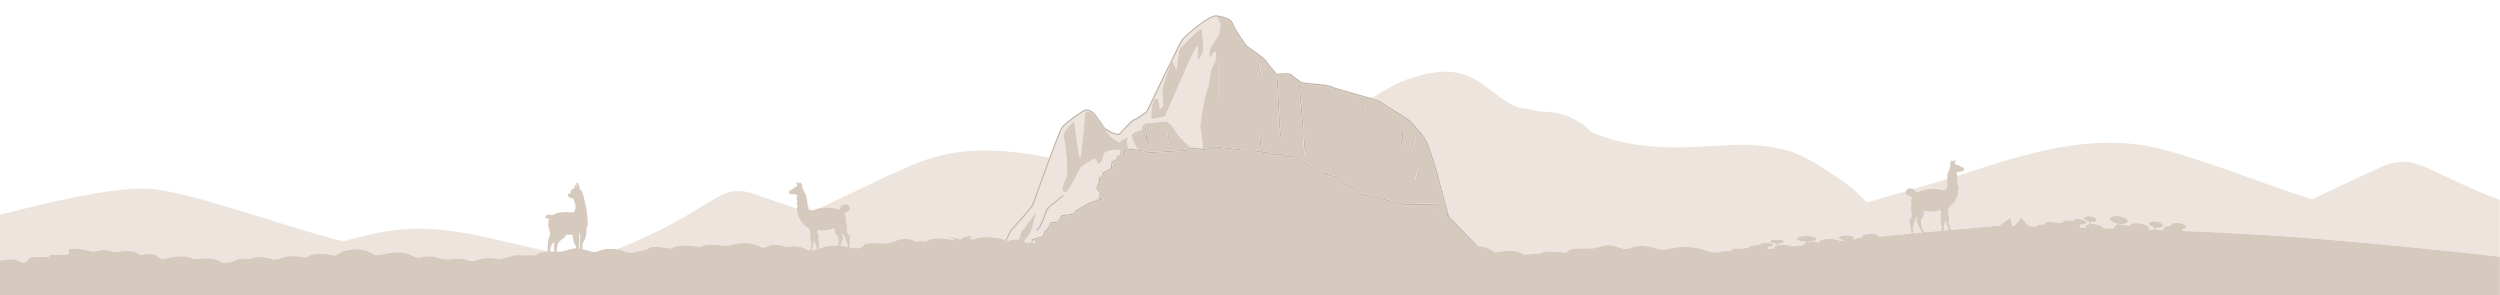 <svg xmlns="http://www.w3.org/2000/svg" xmlns:xlink="http://www.w3.org/1999/xlink" id="Capa_1" x="0px" y="0px" viewBox="0 0 1920 226.57" style="enable-background:new 0 0 1920 226.57;" xml:space="preserve"><style type="text/css">	.st0{fill:#EDE5DD;}	.st1{fill:#C1B5AA;}	.st2{fill:#D6C9BD;}</style><g>	<g>		<path class="st0" d="M1468.18,151.35c-2.39-0.18-2.31-1.88-4.4-1.61c0,0-0.4-1.48-0.01-2.85c-10,2.89-20.05,5.73-30.11,8.58   c-10.03-11.7-23.51-19.91-37.28-28.69c-8.9-5.67-18.56-10.45-29.5-12.7c-12.91-2.66-26.38-3.39-39.73-2.61   c-29.37,1.71-55.67,3.8-84.47-3.1c-7.35-1.76-14.3-4.39-21.11-7.29c-1.54-2.08-3.46-3.97-5.95-5.59   c-8.05-5.23-16.46-9.22-26.58-9.55c-2.24-0.07-4.36-0.16-6.4-0.3c-1.67-0.42-3.36-0.8-5.06-1.11c-3.46-0.64-6.97-1.23-10.52-1.7   c-3-1.04-6.01-2.43-9.16-4.34c-14.62-8.85-24.07-21.53-43.04-23.22c-10.35-0.92-20.67,1.51-30.35,4.4   c-11.3,3.37-21.09,9.82-31.34,15.66c4.25,1.28,6.96,2.25,7.69,2.89c1.12,0.98,5.25,3.51,9.62,6.19c5.3,3.25,10.79,6.6,12.5,8.15   c3.04,2.74,3.76,3.75,5.2,5.76l0.17,0.24c0.15,0.21,0.5,0.58,0.94,1.06c1.71,1.83,4.89,5.23,6.92,9.92   c0.11,0.25,0.24,0.57,0.39,0.95c1.9,4.79,7.03,19.61,8.75,27.64l7.59,28.09l0.85,0.91l20.78,21.32l-0.42,0.41   c0.32,0.03,0.63,0.05,0.96,0.09c11.33,1.45,11.89,5.21,13.32,5.03c1.43-0.18,7.58-1.9,14.25-1.1c5.34,0.64,5.87,2.18,7.65,2.59   c0.37,0.03,0.71,0.07,1.07,0.1c0.19,0,0.39-0.02,0.6-0.04c2.53-0.26,6.91-0.79,10.63-0.57c0.8-0.57,1.85-1.13,3.51-1.46   c4.35-0.85,13.83,0.49,16.02,0.45c2.19-0.05,1-1.9,5.51-2.64c4.51-0.74,11.89-0.66,14.41-0.43c2.52,0.23,9.11-2.74,13.52-2.5   c4.4,0.24,6.35,1.49,10.96,2.66c1.28,0.32,2.28,0.3,3.25,0.1c2.53-0.51,4.79-2.21,10.91-2.22c8.47-0.02,11.27,2.66,15.36,2.95   c4.09,0.29,7.87-2.47,19.34-2.13c11.47,0.34,13.48,2.87,18.22,3.76c2.06,0.39,3.95,0.44,5.75,0.42c2.7-0.47,5.32-1.37,7.82-1.03   c0.46,0.06,0.9,0.15,1.32,0.24c0.22-0.01,0.43-0.02,0.66-0.02c0.08,0,0.15,0.01,0.23,0.01c-0.15-0.15-0.27-0.3-0.29-0.47   c-0.15-1.01,2.42-1.83,5.74-1.84c1.17,0,2.27,0.1,3.22,0.27c1.18-0.41,2.85-0.68,4.77-0.73c0.06-1.2,3.16-2.16,7.17-2.17   c0.46,0,0.91,0.01,1.36,0.04c-0.01-0.02-0.03-0.05-0.03-0.07c-0.13-0.9,2.16-1.63,5.11-1.64c2.95-0.01,5.45,0.71,5.58,1.61   c0.12,0.83-1.85,1.52-4.5,1.62l0.02,0.17c0.16,0.17,0.29,0.35,0.31,0.54c0.03,0.19-0.04,0.37-0.16,0.54l0.05,0.38   c1.61-0.19,3.2-0.37,4.78-0.55c-0.09-0.12-0.16-0.25-0.18-0.38c-0.1-0.66,0.75-1.25,2.17-1.67l-0.23-1.59   c-2.67-0.09-4.85-0.76-4.97-1.59c-0.13-0.9,2.16-1.63,5.11-1.64c2.95-0.01,5.45,0.71,5.58,1.61c0.12,0.83-1.85,1.52-4.5,1.62   l0.19,1.31c1.11-0.21,2.41-0.34,3.84-0.35c2.76-0.01,5.21,0.44,6.62,1.11c3.08-0.35,6.07-0.7,8.98-1.03   c0.01-0.62,0.76-1.18,2.02-1.6l-0.13-0.88c-3.76-0.12-6.82-1.07-6.99-2.24c-0.18-1.26,3.04-2.29,7.19-2.3   c4.16-0.01,7.67,1,7.86,2.27c0.17,1.17-2.61,2.13-6.33,2.27l0.07,0.46c1.21-0.23,2.62-0.37,4.17-0.37c1.53,0,2.96,0.13,4.22,0.34   c-0.02-0.05-0.06-0.09-0.07-0.14c-0.2-1.38,3.33-2.51,7.88-2.52c3.46-0.01,6.5,0.63,7.86,1.55c1.59-0.18,3.11-0.35,4.58-0.52   l0-0.01c-2.92-0.12-5.27-0.87-5.4-1.78c-0.15-1.01,2.42-1.83,5.74-1.84c3.32-0.01,6.13,0.8,6.27,1.81   c0.07,0.48-0.5,0.92-1.46,1.25c0.82-0.09,1.66-0.18,2.51-0.27c0.81-0.77,2.83-1.37,5.44-1.58c-0.2-0.18-0.35-0.36-0.38-0.55   c-0.15-1.05,2.52-1.9,5.97-1.91c3.45-0.01,6.37,0.83,6.52,1.88c0.02,0.12-0.01,0.23-0.06,0.34c7.67-0.77,16.11-1.6,25.2-2.46   c-0.01-0.1-0.01-0.2-0.02-0.32c-0.07-1.49-0.1-3.04-0.39-3.49c-0.29-0.45-0.45-0.94-0.39-2.22c0.06-1.28-0.61-2.68-0.68-3.5   c-0.08-0.81,1.76-2.29,1.72-3.85c-0.04-1.56-0.33-5.15-0.47-5.78c-0.14-0.63,0.61-2.54,0.4-3.33c-0.2-0.75-0.99-2.84,0.38-5.28   L1468.18,151.35z M1114.64,157.5c0.03-0.33,0.06-0.66,0.08-0.99l0.01,0C1114.71,156.85,1114.67,157.18,1114.64,157.5z"></path>		<path class="st0" d="M1477.46,161.43c0.01,0.04,0.01,0.07,0.01,0.11l0.28-0.2L1477.46,161.43z"></path>		<path class="st0" d="M1474.49,175.71c-0.75-2.16-2.66-5.22-2.81-5.69c-0.16-0.47,1.03-2.74,0.63-3.28   c-0.41-0.53-1.83,2.77-2.04,3.77c-0.21,1-0.1,1.92-1.23,3.63c0,0,0.11,3.58,0.38,5.07c2.29-0.22,4.62-0.43,6.98-0.65   C1476.04,178.28,1475.09,177.43,1474.49,175.71z"></path>		<path class="st0" d="M1495.09,144.82c0.26-0.48-0.13-1.03,0.02-1.74s0.6-0.73,0.58-1.49c-0.02-0.77-0.54-0.43-0.45-1.44   c0.09-1,0.42-0.8,0.4-1.43c-0.02-0.43-0.18-0.86-0.24-1.25c-8.56,2.65-17.18,5.21-25.84,7.74c1.68,0.96,2.14,2.79,2.14,2.79   s4.21-2.09,9.82-2.82c5.6-0.73,9.87,0.65,9.87,0.65s1.41,0.3,1.96-0.17C1493.88,145.18,1494.83,145.3,1495.09,144.82z"></path>		<path class="st0" d="M1490.61,171.36c-0.06-1.6,0.16-2.26,0.16-2.26s-0.6-1.32-0.63-2.92c-0.03-1.61,0.86-2.27,0.47-3.58   c-0.38-1.32-0.73-1.18-0.94-1.15s-2.57,0.76-4.29,1.07c-1.68,0.31-5.69,0.02-7.9-0.85c0.16,1.69,0.15,3.74-0.56,4.72   c-1.34,1.84-1.8,2.34-1.57,4.1c0.23,1.76,0.51,4.11,1.36,5.77c0.46,0.9,1.12,1.63,1.63,2.13c4.05-0.38,8.2-0.76,12.46-1.14   c0-0.05-0.01-0.08-0.02-0.14c-0.04-0.96,0.51-1.36,0.48-1.9C1491.24,174.66,1490.66,172.96,1490.61,171.36z"></path>		<path class="st0" d="M1494.87,171.52c-0.3-1.7-0.99-2.44-0.99-2.44s-0.01,1.8-0.44,2.95c-0.44,1.15-0.69,1.68-0.6,2.52   c0.09,0.83,0.47,1.62,0.46,2.46c1.03-0.09,2.05-0.19,3.1-0.28c-0.13-0.75-0.23-1.6-0.38-2.01   C1495.76,174.01,1495.17,173.22,1494.87,171.52z"></path>		<path class="st0" d="M1919.77,153.5c-36.25-13.29-61-30.32-74.48-29.29s-16.12,4.19-29.99,10.25   c-7.13,3.12-24.43,11.37-39.56,18.66c-37.13-11.84-71.17-25.91-109.42-37c-51.48-14.94-99.87-1.72-153.21,15.72   c-3.32,1.09-6.65,2.15-9.99,3.21c0.07,0.34,0.1,0.76-0.05,1.21c-0.33,1.03,0.21,1.89,0.21,1.89s0.48,1.21,0.13,2.21   c-0.36,1,0.34,2,0.34,2s1.1,1.47,0.25,3.16c0,0-0.21,0.57,0.07,2.1c0.28,1.52-1.15,2.61-1.45,4.09c-0.29,1.48-1.54,2.79-2.16,4.2   c-0.62,1.41-3.19,2.2-4.05,4.25c-0.86,2.06,0.55,7.33,0.55,7.33s0.39,0.52-0.25,1.95c-0.64,1.44,0.3,3.33,0.3,3.33   s0.8,1.61,0.81,2.46c0.01,0.57,0.59,0.9,0.94,1.27c11.71-1.05,24.08-2.13,36.96-3.24l5.48-4.12v0.13l2.7-2.13l1.56,6.37   c0.44,0.01,0.89,0.02,1.34,0.03l5.68-6.33l5.43,6.56c2.09,0.04,4.19,0.09,6.3,0.14c0.26-1.24,2.86-1.87,5.89-1.41   c0.07,0.01,0.14,0.03,0.21,0.04c-0.09-0.21-0.15-0.42-0.12-0.62c0.2-1.28,2.84-1.93,5.91-1.46c1.08,0.17,2.06,0.45,2.88,0.81   c1.22-0.34,2.86-0.43,4.65-0.22c0.45-1.48,3.63-2.23,7.34-1.66c0.43,0.07,0.84,0.15,1.24,0.24c0-0.03-0.01-0.06-0.01-0.09   c0.17-1.14,2.53-1.72,5.26-1.3c2.73,0.42,4.81,1.68,4.63,2.82c-0.16,1.06-2.21,1.62-4.69,1.36l-0.03,0.21   c0.1,0.24,0.15,0.48,0.11,0.72c-0.04,0.24-0.16,0.45-0.32,0.65l-0.11,0.72c1.59,0.04,3.19,0.09,4.78,0.13   c-0.14-0.29-0.23-0.58-0.19-0.86c0.13-0.84,1.11-1.45,2.55-1.77l0.31-2.02c-2.44-0.5-4.23-1.65-4.07-2.71   c0.17-1.14,2.53-1.72,5.26-1.3c2.73,0.42,4.81,1.68,4.63,2.82c-0.16,1.06-2.21,1.62-4.69,1.36l-0.26,1.66   c1.09-0.1,2.34-0.08,3.66,0.12c3.14,0.48,5.63,1.76,6.32,3.08c2.71,0.08,5.43,0.16,8.14,0.25c-0.11-0.27-0.18-0.54-0.14-0.81   c0.13-0.85,1.06-1.49,2.45-1.86l0.17-1.11c-3.44-0.7-5.95-2.32-5.72-3.81c0.25-1.6,3.56-2.42,7.41-1.83   c3.84,0.59,6.76,2.37,6.52,3.96c-0.23,1.49-3.11,2.28-6.6,1.91l-0.09,0.59c1.19-0.11,2.55-0.08,3.98,0.14   c1.41,0.22,2.69,0.59,3.79,1.04c0-0.06-0.03-0.12-0.02-0.18c0.27-1.75,3.9-2.65,8.11-2c4.21,0.65,7.41,2.59,7.14,4.34   c-0.03,0.18-0.11,0.35-0.21,0.51c1.32,0.05,2.63,0.09,3.94,0.14l0.3-1.92c-2.66-0.58-4.59-1.85-4.41-3.01   c0.2-1.28,2.84-1.93,5.91-1.46c3.07,0.47,5.4,1.89,5.2,3.16c-0.18,1.16-2.4,1.8-5.11,1.55l-0.27,1.74c1.9,0.07,3.8,0.14,5.69,0.21   c-0.23-0.38-0.36-0.76-0.3-1.13c0.23-1.48,2.85-2.33,6.2-2.18c-0.13-0.25-0.21-0.5-0.17-0.74c0.2-1.33,2.95-2,6.14-1.51   c3.19,0.49,5.61,1.96,5.4,3.29c-0.14,0.89-1.44,1.48-3.25,1.63c0.44,0.4,0.75,0.82,0.87,1.24c31.26,1.28,60.2,2.78,82.84,4.44   c65.94,4.86,134.62,12.29,160.61,15.21v-43.5C1919.86,153.53,1919.81,153.52,1919.77,153.5z"></path>		<path class="st0" d="M422.53,193.21c0.19-0.01,0.38-0.01,0.57-0.02c-0.19-0.03-0.38-0.06-0.57-0.09   C422.54,193.14,422.53,193.18,422.53,193.21z"></path>		<path class="st0" d="M289.94,178.89c-10.53,2.22-19.09,4.41-26.29,6.51c-3.04-0.74-6-1.51-8.86-2.3   c-52.95-14.71-111.57-36.36-140.55-38.14c-28.42-1.74-82.45,11.96-114.68,19.93v35.15c3.01-0.11,6.26-0.94,9.13-0.98   c4.38-0.07,5.55,2,8.76,2.58c3.2,0.59,3.38-2.02,5.55-3.66c2.17-1.64,15.53,0.06,15.21-1.43c-0.32-1.49,4.29-0.87,11.33-1.05   c7.04-0.19,0.48-2.72,3.92-4.2c3.44-1.48,14.86,1.09,16.97,1.74c2.11,0.65,4.62-0.78,8.02-1.18c3.41-0.4,7.07,1.51,10.83,1.5   c3.76-0.01,2.27-0.77,9.03-0.63c6.76,0.14,7.8,2.42,9.27,2.96c1.47,0.54,2.72-0.88,8.08-0.68c5.35,0.2,6.03,3.41,8.58,3.78   c2.55,0.37,7.76-2.15,15.3-2.03c7.54,0.12,8.73,2.33,8.73,2.33s8.8-1.28,14.2-0.64c5.4,0.64,6.44,2.92,9.14,3.24   c2.7,0.33,6.84-0.58,10.1-2.22s10.74-0.69,10.74-0.69s2.36-1.31,6.27-1.44c3.91-0.12,7.94,0.9,10.38,1.65s6.21-0.56,10.15-1.77   c3.94-1.21,10.96-0.2,14.45,0.23c3.5,0.42,2.62-1.8,9.29-2.48c6.67-0.67,12.83,1.16,14.27,1.37c1.44,0.21,1.96-3.54,13.27-4.78   s15.95,3.81,17.89,4.3c1.94,0.48,13.61-3.15,20.64-1.97c7.03,1.17,7.91,3.46,11.56,3.83c3.65,0.37,3.01-1.1,8.52-0.95   c5.51,0.15,7.73,1.77,12.17,2.25c4.44,0.48,5.45-0.34,10.92-0.53c5.47-0.18,5.82,1.56,9.94,1.93c4.12,0.37,4.8-1.92,11.67-2.21   c4.23-0.18,7.52,0.3,9.98,0.72c2.47-0.76,5.06-1.34,7.71-1.78c0.66-0.38,1.49-0.73,2.63-0.96c2.1-0.43,5.44-0.35,8.58-0.16   c3-0.13,5.97-0.14,8.82-0.07c0.59-0.62,1.01-1.61,3.99-2.12c1.46-0.25,3.24-0.42,5.05-0.52c0-0.16,0-0.34-0.01-0.54   C380.64,185.62,339.05,168.52,289.94,178.89z"></path>		<path class="st0" d="M622.17,183.5c0,0,0.72-5.41-0.4-7.34s-3.77-2.37-4.57-3.69s-2.2-2.46-2.68-3.89   c-0.48-1.43-2.05-2.32-1.97-3.87c0.08-1.55-0.2-2.09-0.2-2.09c-0.58-0.86-0.57-1.72-0.44-2.33c-9.64-3.41-18.89-6.63-23.32-8.03   c-11.39-3.59-13.72-5.85-24.38-5.53c-10.66,0.32-28.64,15.75-55.95,29.21c-10.51,5.18-22.01,10.64-34.48,15.46   c4.62,0.72,7.07,2.27,10.16,2.47c3.09,0.19,5.9-1.33,11.97-1.99c0.58-0.46,1.23-0.97,2.08-1.5c3.04-1.89,13.16-0.22,16.32,0.23   c3.16,0.45,2.11-1.73,9.3-2.14s11.19,1.03,13.54,1.03c2.35,0.01,3.05-1.78,9.16-1.76c6.12,0.03,8.68,1.01,11.49,0.92   c2.82-0.1,6.48-2.09,14.17-2.06c7.69,0.03,10.94,2.38,13.18,3.32c2.24,0.93,4.77-1.77,8.05-2.03c3.28-0.26,5.17-0.03,8.68,1.12   c3.51,1.16,3.44-0.15,9.1-0.02c5.04,0.12,8.09,2.73,10.81,3.38c0.28-0.32,0.59-0.66,0.54-1.09c-0.1-0.85,0.48-2.55,0.48-2.55   s0.69-2-0.14-3.35C621.85,184.06,622.17,183.5,622.17,183.5z"></path>		<path class="st0" d="M640.43,174.9l0.31,0.16c0-0.04,0-0.07,0-0.11L640.43,174.9z"></path>		<path class="st0" d="M625.43,184.66c0,0-0.58,0.82-0.66,2.55c-0.08,1.73-0.56,2.59-0.73,3.33c-0.09,0.4-0.09,1.17-0.11,1.89   c0.87-0.16,1.92-0.47,3.1-0.86c0.05-0.54,0.15-1.08,0.14-1.61c-0.02-0.85-0.34-1.35-0.92-2.43   C625.67,186.44,625.43,184.66,625.43,184.66z"></path>		<path class="st0" d="M793.25,184.45l-0.22,1.81c0.79,0.02,1.63,0.06,2.52,0.13c-0.59-0.69-1.17-1.4-1.75-2.1L793.25,184.45z"></path>		<path class="st0" d="M792.46,157.52c0.21-0.49,1.46-3.93,3.18-8.68c3.6-9.93,7.14-19.61,10.23-27.87   c-35.7-6.68-68.83-9.16-102.01,4.43c-26.23,10.74-49.57,23.1-74.55,34.52c1.49-0.31,3.29-0.56,5.3-0.56   c5.65,0,10.1,1.52,10.1,1.52s0.44-3.85,4.57-3.97c4.14-0.12,3.49,4.67,3.49,4.67c-2.1,0-1.81,1.68-4.15,2.17l-0.18,0.27   c1.68,2.24,1.17,4.42,1.06,5.18c-0.1,0.81,0.89,2.6,0.83,3.25c-0.06,0.64,0.12,4.24,0.28,5.8c0.16,1.56,2.18,2.78,2.2,3.6   c0.03,0.82-0.45,2.3-0.23,3.55c0.23,1.26,0.13,1.77-0.1,2.25c-0.17,0.34-0.12,1.21-0.04,2.22c1.62,0.32,3.05,0.6,4.24,0.73   c3.78,0.4,5.45-0.79,6.92-2.64c1.48-1.84,12.64-1.25,17.52-0.91c0.1,0.01,0.19,0,0.28,0c1.01-0.49,2.42-0.94,4.32-1.06   c2.33-1.12,4.8-2.69,9.8-2.53c4.13,0.13,6.25,1.03,7.82,1.97c2.48-0.28,5.31-0.39,7.97,0c0,0,1.49-2.29,8.41-2.42   c6.93-0.14,13.26,1.46,13.26,1.46s-1.06-1.98-7.06-2.7c0,0,10.82,0.75,11.48,2.5c0,0,1.75-2.79,8.91-3.21c0,0-2.76,2.48,0.97,2.85   c0,0,3.12-1.89,11.5-1.85c5.69,0.03,10.76,1.35,13.43,2.19l3.49-7.25C780.13,172.17,791.72,159.24,792.46,157.52z"></path>		<path class="st0" d="M640.73,175.18c-2.08,1.14-6.01,1.95-7.72,1.86c-1.75-0.09-4.18-0.51-4.39-0.51s-0.57-0.09-0.78,1.27   s0.76,1.89,0.94,3.49c0.18,1.59-0.24,2.97-0.24,2.97s0.3,0.63,0.45,2.22c0.15,1.6-0.2,3.36-0.16,3.9c0.01,0.18,0.09,0.34,0.2,0.51   c3.2-1.07,7.04-2.31,10.8-2.44c1.31-0.05,2.6-0.01,3.85,0.08c0.34-1.59,0.33-3.44,0.33-4.9c0-1.77-0.52-2.21-2.09-3.86   C641.06,178.91,640.8,176.89,640.73,175.18z"></path>		<path class="st0" d="M649.03,183.03c-0.34-0.97-2.17-4.05-2.51-3.47c-0.33,0.58,1.14,2.68,1.05,3.17c-0.09,0.48-1.58,3.76-2.05,6   c1.94,0.22,3.77,0.54,5.44,0.86c-0.08-1.51-0.24-3.11-0.24-3.11C649.37,184.92,649.37,183.99,649.03,183.03z"></path>		<path class="st0" d="M849.93,116.28c-3.12,1.25-2.8,5.92-3.43,7.17c-0.62,1.25-3.43,2.8-3.43,2.8s-1.56-4.98-2.49-4.36   c-0.65,0.44-4.97,2.55-7.93,4.53c-1.27,0.85-2.29,1.67-2.67,2.32c-1.25,2.18-4.36,8.1-5.92,10.9c-1.56,2.8-2.8,6.23-5.3,7.79   c-2.49,1.56-2.8-1.56-2.8-2.8c0-1.25,2.8-8.41,3.43-9.66c0.28-0.57,0.18-5.59-0.19-11.36c-0.45-6.91-1.28-14.89-2.3-17.61   c-1.87-4.98,8.1-12.77,8.1-12.77s3.12,27.73,4.36,28.04c1.25,0.31,3.74-32.71,4.05-33.96s2.18-1.87,4.05-1.25   c0.82,0.27,3.84,3.89,6.99,7.86c-1.46-2.07-3.16-4.39-3.95-5.37c-1.29-1.61-4.46-4.38-7.21-3.28   c-3.12,1.25-14.28,9.39-16.93,12.62c-1.13,1.39-5.14,11.63-9.49,23.25c-3.7,9.88-7.65,20.75-10.28,28.02   c-1.79,4.95-2.98,8.21-3.2,8.73c-0.93,2.17-15.01,17.68-16.86,19.71l-3.33,6.95c0.67,0.23,1.05,0.38,1.05,0.38   s3.79-1.63,8.32-1.04c0.73-2.94,1.67-5.98,2.26-6.57c1.25-1.25,11.21-14.64,11.21-14.64s-4.05,15.58-5.3,17.45   c-0.59,0.89-2.45,2.9-4.34,4.87c1.24,0.74,1.04,1.48,1.04,1.48s1.7-0.23,4.26-0.24c0.11,0,0.22,0,0.33,0l0.07-0.56l0.24-2.02   l7.86-2.2l0.56-0.16l0.78-2.35l0.52-1.57l1.26-0.88l2.14-3.05l1.37-2.89l5.86-0.67l2.5-4.67l9.38-1.34l1.61-2.42l11.06-6.28   l1.86-0.57l4.95-2.68l-0.02-0.01l0.51-4.1l-2.72-2.89l1.91-5.56l0.18-2.84l2.4-1.72l1.02-2.89l4.07-1.89l1.64-0.76l0.56-5.15   l3.9-2.04l0.85-2.38l1.51-0.52l0.66-4.16c0,0,0,0-2.18,0S853.04,115.04,849.93,116.28z M791.61,181.54L791.61,181.54   c0.34,0.44,0.69,0.88,1.04,1.32C792.3,182.42,791.95,181.98,791.61,181.54z M812.51,154.08c-0.98,0.66-6.49,4.98-7.65,6.71   c-1.08,1.62-1.94,4.29-2.31,5.44l-0.12,0.36c-0.32,0.95-1.82,4.27-1.89,4.41l-1.64,3.55l-2.49,2.8l-0.75-0.66l2.44-2.75l1.53-3.36   c0.02-0.03,1.55-3.41,1.85-4.31l0.12-0.36c0.42-1.28,1.28-3.95,2.43-5.68c1.31-1.97,7-6.38,7.93-6.99c0.89-0.6,4.27-3.66,4.3-3.69   l0.67,0.74C816.79,150.42,813.46,153.44,812.51,154.08z"></path>		<path class="st0" d="M934.39,12.79c-0.14-0.02-0.27-0.04-0.41-0.06c-4.67-0.56-23.44,14.63-25.99,18.77   c-0.81,1.32-3.99,7.68-7.9,15.62c1.25-1.21,3.11,9.34,3.73,5.3c0.62-4.05,1.25-14.02,2.49-15.26c1.25-1.25,4.98-4.67,6.23-6.23   c1.25-1.56,9.97-10.59,10.59-8.1c0,0,1.56,14.33,0.62,17.13c-0.93,2.8-2.8,5.92-3.74,6.54c-0.93,0.62,0.62-11.21-0.31-10.9   s-4.05,6.23-4.98,8.41c-0.93,2.18-3.74,7.79-5.92,13.08c-2.18,5.3-14.02,32.09-14.02,32.09s-9.35,2.49-10.28,2.18   c-0.93-0.31,0-15.26,2.49-15.26s2.49,0,2.49,0l1.25,7.48c0,0,2.18-0.93,2.49-2.8c0.31-1.87-1.56-11.21,0-14.95   c1.21-2.91,3.94-11.87,5.67-16.28c-7.74,15.79-17.53,36.11-17.68,36.43l-0.05,0.11l-0.09,0.07c-0.3,0.23-7.28,5.68-9.84,6.32   c-1.31,0.33-4.83,4.15-7.4,6.94c-2.74,2.98-3.83,4.12-4.44,4.27c-1.32,0.33-5.14-0.99-5.9-1.26c-1.19-0.68-3.3-1.94-4.81-3.03   c2.31,3.02,4.04,5.36,4.04,5.36l6.54,4.67l6.85-4.36c0,0-0.31,2.8-0.62,4.05c-0.24,0.96,0.81,3.93,1.3,5.26l1.58-0.45l5.64,0.89   c-0.76-1-1.38-1.92-1.67-2.58c-1.25-2.8-5.3-8.41-1.56-10.28c3.74-1.87,6.54-2.18,6.54-2.18s-1.87-4.98,4.98-5.3   s12.15-1.25,13.08-1.25c0.93,0,3.74,1.87,5.3,4.36c1.56,2.49,4.98,7.79,6.85,9.35c0.76,0.64,3.4,3.46,6.32,6.25   c0.1,0.09,0.2,0.19,0.3,0.28l0.74-0.39l8.82,1.05c-0.02-2.45-0.23-5.3-0.53-7.92c-0.39-3.43-0.91-6.47-1.31-7.69   c-0.93-2.8,4.36-29.59,5.61-30.84c1.25-1.25,1.56-12.77,3.43-15.89c1.87-3.12,2.49-4.98,2.8-8.1c0.31-3.12-0.31-6.54-2.8-1.56   c-2.49,4.98-3.12-2.49-0.31-7.17c2.8-4.67,3.74-4.98,4.98-7.48s1.25-2.8,1.25-5.61c0-2.8,1.56-1.56,0-4.67   C935.77,15.08,934.86,13.55,934.39,12.79z"></path>	</g>	<g>		<path class="st1" d="M984.05,104.3c-0.28-0.94-0.64-5.55-1-11.64c-0.57-9.57-1.15-22.81-1.47-31.23l-1,0.04   c0.04,1.1,0.74,18.81,1.48,31.24c0.36,6.04,0.73,10.84,1.04,11.87L984.05,104.3z"></path>					<rect x="966.87" y="47.9" transform="matrix(0.968 -0.25 0.25 0.968 17.472 243.403)" class="st1" width="1" height="9.97"></rect>		<path class="st1" d="M998.4,65.15l-1,0.09c0.02,0.21,1.4,15.94,2.23,26.2c0.28,3.48,0.5,6.34,0.58,7.74l1-0.05   c-0.08-1.41-0.3-4.29-0.58-7.79C999.8,81.06,998.42,65.36,998.4,65.15z"></path>					<rect x="1001.14" y="102.55" transform="matrix(0.997 -0.08 0.08 0.997 -5.611 80.228)" class="st1" width="1" height="15.63"></rect>		<rect x="934.79" y="48.68" class="st1" width="1" height="25.86"></rect>		<polygon class="st1" points="1046.95,84.95 1047.92,84.68 1046.33,79.03 1045.11,74.71 1044.15,74.99 1045.42,79.5   "></polygon>		<path class="st1" d="M1078.15,94.49l-1-0.03c0,0.11-0.32,10.87-0.92,12.96c-0.63,2.21-0.94,6.76-0.95,6.96l1,0.07   c0-0.05,0.31-4.64,0.92-6.75C1077.83,105.48,1078.14,94.94,1078.15,94.49z"></path>					<rect x="1080.95" y="108.46" transform="matrix(0.234 -0.972 0.972 0.234 725.356 1138.825)" class="st1" width="9.29" height="1"></rect>					<rect x="1084.71" y="134.06" transform="matrix(0.303 -0.953 0.953 0.303 630.606 1131.071)" class="st1" width="7.19" height="1"></rect>		<polygon class="st1" points="876.89,99.98 883.46,114.01 879.7,96.86 878.72,97.07 880.57,105.47 877.79,99.56   "></polygon>					<rect x="897.56" y="102.08" transform="matrix(0.965 -0.263 0.263 0.965 3.384 240.079)" class="st1" width="1" height="10.66"></rect>		<path class="st1" d="M800.54,171.01c0.06-0.14,1.57-3.46,1.89-4.41l0.12-0.36c0.37-1.14,1.24-3.82,2.31-5.44   c1.16-1.74,6.67-6.06,7.65-6.71c0.95-0.64,4.28-3.66,4.42-3.78l-0.67-0.74c-0.03,0.03-3.41,3.1-4.3,3.69   c-0.92,0.61-6.62,5.03-7.93,6.99c-1.15,1.73-2.02,4.4-2.43,5.68l-0.12,0.36c-0.3,0.9-1.83,4.28-1.85,4.31l-1.53,3.36l-2.44,2.75   l0.75,0.66l2.49-2.8L800.54,171.01z"></path>		<path class="st1" d="M1113.78,167.12l-0.85-0.91l-7.59-28.09c-1.72-8.03-6.85-22.85-8.75-27.64c-0.15-0.38-0.28-0.71-0.39-0.95   c-2.03-4.69-5.21-8.09-6.92-9.92c-0.44-0.47-0.79-0.85-0.94-1.06l-0.17-0.24c-1.44-2.02-2.16-3.03-5.2-5.76   c-1.71-1.54-7.2-4.9-12.5-8.15c-4.38-2.68-8.51-5.21-9.62-6.19c-0.73-0.64-3.44-1.6-7.69-2.89c-3.51-1.06-8.06-2.33-13.44-3.82   c-7.72-2.14-15.7-4.35-16.92-5.17c-1.55-1.04-7.22-1.56-13.22-2.12c-4.48-0.42-10.06-0.93-10.69-1.56   c-0.81-0.81-2.25-1.85-3.64-2.86c-1.36-0.98-2.77-2-3.52-2.75c-1.57-1.57-8.96-0.52-11.06-0.19c-1.12-1.33-7.08-8.38-8.17-10.3   c-1.25-2.18-13.05-10.2-14.73-11.33c-0.74-0.99-9.3-12.53-10.46-16.59c-1.03-3.61-5.47-5.94-13.19-6.9   c-5.4-0.69-24.66,15.49-26.97,19.24c-2.44,3.97-25.21,51.23-26.77,54.46c-2.04,1.59-7.45,5.58-9.38,6.07   c-1.49,0.37-4.21,3.24-7.89,7.24c-1.56,1.7-3.5,3.81-3.94,3.98c-0.8,0.2-3.69-0.65-5.24-1.19c-2.69-1.56-5.75-3.57-6.01-4.09   c-0.36-1.07-5.57-8.17-6.63-9.5c-1.45-1.81-5.07-4.9-8.36-3.58c-3.29,1.31-14.55,9.52-17.34,12.92c-1.18,1.44-4.9,10.84-9.71,23.7   c-3.09,8.26-6.63,17.94-10.23,27.87c-1.72,4.75-2.97,8.19-3.18,8.68c-0.74,1.73-12.33,14.65-16.73,19.49l-3.49,7.25   c0.17,0.05,0.32,0.1,0.47,0.15c0.17,0.06,0.33,0.11,0.48,0.16l3.33-6.95c1.85-2.03,15.93-17.54,16.86-19.71   c0.22-0.52,1.41-3.79,3.2-8.73c2.64-7.27,6.58-18.14,10.28-28.02c4.35-11.62,8.36-21.87,9.49-23.25   c2.65-3.24,13.81-11.38,16.93-12.62c2.75-1.1,5.92,1.66,7.21,3.28c0.79,0.98,2.49,3.3,3.95,5.37c1.46,1.84,2.94,3.76,4.23,5.46   c1.51,1.09,3.62,2.35,4.81,3.03c0.75,0.27,4.58,1.59,5.9,1.26c0.6-0.15,1.7-1.29,4.44-4.27c2.57-2.79,6.09-6.62,7.4-6.94   c2.57-0.64,9.55-6.09,9.84-6.32l0.09-0.07l0.05-0.11c0.15-0.32,9.94-20.65,17.68-36.43c0.49-1.25,0.9-2.14,1.18-2.41   c0,0,0,0,0.01,0c3.9-7.94,7.09-14.3,7.9-15.62c2.55-4.14,21.32-19.33,25.99-18.77c0.14,0.02,0.27,0.04,0.41,0.06   c6.93,0.93,11.06,3.04,11.94,6.13c1.26,4.4,10.29,16.47,10.67,16.98l0.12,0.11c3.7,2.5,13.51,9.34,14.49,11.05   c1.25,2.2,8.17,10.32,8.46,10.67l0.18,0.22l0.28-0.05c3.78-0.63,9.52-1.09,10.47-0.14c0.81,0.81,2.25,1.85,3.64,2.86   c1.36,0.98,2.77,2,3.52,2.75c0.84,0.84,4.84,1.25,11.3,1.85c5.35,0.5,11.42,1.06,12.76,1.95c1.36,0.91,8.71,2.94,17.21,5.3   c4.11,1.14,8.68,2.41,12.5,3.54c4.26,1.27,7.58,2.37,8.24,2.95c1.18,1.03,5.35,3.59,9.76,6.29c5.02,3.07,10.71,6.56,12.35,8.04   c2.96,2.66,3.62,3.58,5.06,5.6l0.17,0.24c0.19,0.26,0.54,0.64,1.02,1.16c1.67,1.78,4.77,5.1,6.73,9.64   c0.14,0.31,0.31,0.74,0.52,1.28c0.43,1.1,0.99,2.62,1.63,4.42c2.32,6.52,5.63,16.61,6.94,22.73l7.1,26.27l-7.76-8.37l-1.9,0.03   l-22.53,0.38l-20.76-5.17l-13.85-2.97l-3.81-4.81l-8.29-3.15l-1.42-2.84l-0.25-0.5l-5.57-2.09l-6.03-1.6l-0.3-1.86l-0.99,0.16   l0.23,1.42l-0.37-0.1l-2.43-0.97l-3.26-2.61c-0.06-0.05-1.41-1.23-2.31-1.59c-0.8-0.32-4.03-1.21-4.51-1.34l-2.39-1.27l-1.28-1.28   l-3.35-1.95l-1.23-0.46l-1.73-1.73l-5.67-0.17l-1.44-0.16l-2.94-1.15l-2.34-0.37l-3.49,0.33l-2.87-0.63l-3.34-1.17l-3.12-0.19   l-0.93-0.09l-1.35-14.45l-1,0.09l1.33,14.21l-2.58-0.6l-2.27-0.16l-3.05-1.02l-4.23,0.51l-22.37-2.5l-3.39,0.34l-4.19,1.66   l-2.39-0.29l-8.82-1.05l-0.74,0.39l-1.89,0.99l-0.92,0.48l-14.02,0.87l-15.27,0.95l-0.86-0.52l-0.67-0.4l-6.51-1.03l-5.64-0.89   l-1.58,0.45l-3.54,1.01l-0.17,2.69l-3.24,1.12l-1.51,0.52l-0.85,2.38l-3.9,2.04l-0.56,5.15l-1.64,0.76l-4.07,1.89l-1.02,2.89   l-2.4,1.72l-0.18,2.84l-1.91,5.56l2.72,2.89l-0.51,4.1l0.02,0.01l1.28,0.75l-6.24,1.93l-1.86,0.57l-11.06,6.28l-1.61,2.42   l-9.38,1.34l-2.5,4.67l-5.86,0.67l-1.37,2.89l-0.22,0.47l-1.45,2.25l-0.46,0.32l-1.26,0.88l-0.52,1.57l-0.78,2.35l-0.56,0.16   l-7.86,2.2l-0.24,2.02l-0.07,0.56c0.32,0,0.66,0,1.01,0.01l0.22-1.81l0.55-0.15l4.61-1.29l1.13-0.32l1.99-0.56l1.23-3.7l0.14-0.41   l1.53-1.07l1.67-2.53l0.76-1.6l0.62-1.32l5.83-0.67l2.51-4.68l0.92-0.13l8.27-1.18l0.13-0.02l0.14-0.21l1.59-2.38l3.69-2.1   l7.01-3.99l4.94-1.53l1.29-0.4l3.99-1.23l-0.66-0.38l-2.04-1.19l0.49-3.91l-2.63-2.79l1.74-5.06l0.18-2.56l2.27-1.62l0.98-2.79   l4.97-2.31l0.87-0.41l0.01-0.06l0.02-0.2l0.54-4.93l3.78-1.97l0.82-2.29l0.55-0.19l0.12-0.04l1.14-0.39l3.12-1.08l0.03-0.43   l0.06-1.04l0.07-1.19l2.23-0.64l2-0.57l6.46,1l3.58,0.56l1.6,0.25l1.72,1.03l0.36-0.02l0.47-0.03l6.89-0.43l17.92-1.11l2.89-0.18   l1.17-0.07l0.88-0.45l2.53-1.29l0.16-0.08l8.63,1.03l2.53,0.3l0.83-0.33l0.07-0.03l3.32-1.33l3.22-0.32l6.82,0.76l0.73,0.08   l5.09,0.57l1.68,0.19l7.99,0.89l0.06,0.01l4.12-0.49l2.9,0.97l2.38,0.18l2.83,0.66l0.08,0.02l0.94,0.09l0.75,0.08l2.93,0.16   l3.33,1.16l3.08,0.68l3.52-0.33l2.05,0.32l2.95,1.15l1.67,0.2l5.31,0.16l1.53,1.53l1.44,0.58l3.06,1.77l0.05,0.03l1.29,1.29   l2.62,1.42l0.1,0.04c0.01,0,0.47,0.13,1.09,0.3c1.14,0.32,2.85,0.81,3.37,1.02c0.55,0.22,1.45,0.93,1.9,1.31   c0.05,0.04,0.1,0.09,0.14,0.12l1.18,0.94l2.16,1.73l2.69,1.09l0.86,0.23l1.06,0.28l5.55,1.48l0.18,0.07l4.98,1.87l0.09,0.18   l0.03,0.05l0.38,0.77l0.86,1.72l0.31,0.61l0.16,0.06l8.24,3.13l3.53,4.45l0.34,0.43l14.18,3.04l20.81,5.18l0.06,0.02l22.62-0.38   l1.5-0.03l8.75,9.43l0.65,0.7l0.37,0.4l0.43,0.44l20.02,20.53c0.15,0.01,0.31,0.03,0.46,0.05c0.06,0.01,0.12,0.01,0.18,0.02   l0.42-0.41L1113.78,167.12z"></path>	</g>	<g>		<path class="st2" d="M874.03,114.81l6.51,1.03l0.67,0.4l0.86,0.52l15.27-0.95l14.02-0.87l0.92-0.48l1.89-0.99   c-0.1-0.09-0.2-0.19-0.3-0.28c-2.91-2.8-5.55-5.62-6.32-6.25c-1.87-1.56-5.3-6.85-6.85-9.35c-1.56-2.49-4.36-4.36-5.3-4.36   c-0.93,0-6.23,0.93-13.08,1.25s-4.98,5.3-4.98,5.3s-2.8,0.31-6.54,2.18c-3.74,1.87,0.31,7.48,1.56,10.28   C872.65,112.9,873.27,113.81,874.03,114.81z M897.14,102.13l2.8,10.28l-0.96,0.26l-2.8-10.28L897.14,102.13z M877.79,99.56   l2.77,5.91l-1.84-8.4l0.98-0.21l3.76,17.15l-6.57-14.03L877.79,99.56z"></path>		<path class="st2" d="M930.92,51.8c-1.87,3.12-2.18,14.64-3.43,15.89c-1.25,1.25-6.54,28.04-5.61,30.84   c0.41,1.22,0.93,4.26,1.31,7.69c0.3,2.63,0.51,5.48,0.53,7.92l2.39,0.29l4.19-1.66l3.39-0.34l22.37,2.5l4.23-0.51l3.05,1.02   l2.27,0.16l2.58,0.6L966.88,102l1-0.09l1.35,14.45l0.93,0.09l3.12,0.19l3.34,1.17l2.87,0.63l3.49-0.33l2.34,0.37l2.94,1.15   l1.44,0.16l5.67,0.17l1.73,1.73l1.23,0.46l3.35,1.95l1.28,1.28l2.39,1.27c0.48,0.13,3.7,1.02,4.51,1.34   c0.9,0.36,2.26,1.54,2.31,1.59l3.26,2.61l2.43,0.97l0.37,0.1l-0.23-1.42l0.99-0.16l0.3,1.86l6.03,1.6l5.57,2.09l0.25,0.5   l1.42,2.84l8.29,3.15l3.81,4.81l13.85,2.97l20.76,5.17l22.53-0.38l1.9-0.03l7.76,8.37l-7.1-26.27   c-1.31-6.13-4.62-16.21-6.94-22.73c-0.64-1.79-1.2-3.32-1.63-4.42c-0.21-0.53-0.38-0.96-0.52-1.28c-1.96-4.54-5.07-7.85-6.73-9.64   c-0.49-0.52-0.84-0.9-1.02-1.16l-0.17-0.24c-1.44-2.02-2.1-2.94-5.06-5.6c-1.65-1.48-7.33-4.96-12.35-8.04   c-4.41-2.7-8.58-5.25-9.76-6.29c-0.66-0.58-3.99-1.69-8.24-2.95c-3.82-1.14-8.39-2.41-12.5-3.54c-8.5-2.36-15.85-4.39-17.21-5.3   c-1.34-0.89-7.41-1.46-12.76-1.95c-6.46-0.6-10.46-1.01-11.3-1.85c-0.75-0.75-2.16-1.77-3.52-2.75c-1.39-1.01-2.84-2.05-3.64-2.86   c-0.95-0.95-6.69-0.49-10.47,0.14l-0.28,0.05l-0.18-0.22c-0.29-0.34-7.21-8.47-8.46-10.67c-0.97-1.71-10.79-8.55-14.49-11.05   L957,35.9c-0.38-0.51-9.42-12.58-10.67-16.98c-0.88-3.09-5.01-5.2-11.94-6.13c0.47,0.76,1.38,2.29,2.45,4.43   c1.56,3.12,0,1.87,0,4.67c0,2.8,0,3.12-1.25,5.61s-2.18,2.8-4.98,7.48c-2.8,4.67-2.18,12.15,0.31,7.17   c2.49-4.98,3.12-1.56,2.8,1.56C933.42,46.81,932.79,48.68,930.92,51.8z M1001.77,118.19l-1.25-15.58l1-0.08l1.25,15.58   L1001.77,118.19z M1087.69,138.14l-0.95-0.3l2.18-6.85l0.95,0.3L1087.69,138.14z M1086.2,104.33l0.97,0.23l-2.18,9.03l-0.97-0.23   L1086.2,104.33z M1076.24,107.42c0.6-2.1,0.91-12.85,0.92-12.96l1,0.03c-0.01,0.45-0.32,10.99-0.95,13.21   c-0.6,2.1-0.91,6.7-0.92,6.75l-1-0.07C1075.3,114.19,1075.61,109.63,1076.24,107.42z M1045.11,74.71l1.21,4.32l1.59,5.65   l-0.96,0.27l-1.53-5.46l-1.27-4.51L1045.11,74.71z M998.4,65.15c0.02,0.21,1.4,15.91,2.23,26.18c0.28,3.5,0.5,6.38,0.58,7.79   l-1,0.05c-0.08-1.4-0.29-4.26-0.58-7.74c-0.83-10.26-2.21-25.99-2.23-26.2L998.4,65.15z M981.58,61.43   c0.33,8.42,0.91,21.65,1.47,31.23c0.36,6.09,0.71,10.7,1,11.64l-0.96,0.29c-0.31-1.03-0.68-5.83-1.04-11.87   c-0.74-12.43-1.43-30.15-1.48-31.24L981.58,61.43z M966.61,47.93l2.49,9.66l-0.97,0.25l-2.49-9.66L966.61,47.93z M934.79,48.68h1   v25.86h-1V48.68z"></path>		<path class="st2" d="M884.51,91.36c0.93,0.31,10.28-2.18,10.28-2.18s11.84-26.79,14.02-32.09c2.18-5.3,4.98-10.9,5.92-13.08   c0.93-2.18,4.05-8.1,4.98-8.41s-0.62,11.53,0.31,10.9c0.93-0.62,2.8-3.74,3.74-6.54c0.93-2.8-0.62-17.13-0.62-17.13   c-0.62-2.49-9.35,6.54-10.59,8.1c-1.25,1.56-4.98,4.98-6.23,6.23c-1.25,1.25-1.87,11.21-2.49,15.26c-0.62,4.04-2.49-6.51-3.73-5.3   c0,0,0,0-0.01,0c-0.28,0.28-0.69,1.16-1.18,2.41c-1.73,4.41-4.46,13.37-5.67,16.28c-1.56,3.74,0.31,13.08,0,14.95   c-0.31,1.87-2.49,2.8-2.49,2.8l-1.25-7.48c0,0,0,0-2.49,0S883.57,91.05,884.51,91.36z"></path>		<path class="st2" d="M815.97,144.63c0,1.25,0.31,4.36,2.8,2.8c2.49-1.56,3.74-4.98,5.3-7.79c1.56-2.8,4.67-8.72,5.92-10.9   c0.37-0.65,1.4-1.48,2.67-2.32c2.96-1.98,7.27-4.09,7.93-4.53c0.93-0.62,2.49,4.36,2.49,4.36s2.8-1.56,3.43-2.8   c0.62-1.25,0.31-5.92,3.43-7.17c3.12-1.25,6.23-1.25,8.41-1.25s2.18,0,2.18,0l-0.66,4.16l3.24-1.12l0.17-2.69l3.54-1.01   c-0.5-1.33-1.54-4.3-1.3-5.26c0.31-1.25,0.62-4.05,0.62-4.05l-6.85,4.36l-6.54-4.67c0,0-1.74-2.34-4.04-5.36   c-1.3-1.7-2.78-3.62-4.23-5.46c-3.14-3.98-6.17-7.59-6.99-7.86c-1.87-0.62-3.74,0-4.05,1.25s-2.8,34.27-4.05,33.96   c-1.25-0.31-4.36-28.04-4.36-28.04s-9.97,7.79-8.1,12.77c1.02,2.72,1.85,10.7,2.3,17.61c0.37,5.77,0.48,10.79,0.19,11.36   C818.77,136.22,815.97,143.38,815.97,144.63z"></path>		<path class="st2" d="M792.65,182.86c-0.35-0.44-0.7-0.88-1.04-1.33l0,0.01C791.95,181.98,792.3,182.42,792.65,182.86z"></path>		<polygon class="st2" points="805.23,173.93 805.45,173.46 803.31,176.51 803.78,176.19   "></polygon>		<polygon class="st2" points="845.32,152.69 844.03,151.94 839.08,154.62   "></polygon>		<path class="st2" d="M1114.73,156.51c-0.03,0.33-0.05,0.66-0.08,0.99C1114.67,157.18,1114.71,156.85,1114.73,156.51   L1114.73,156.51z"></path>		<path class="st2" d="M1759.29,181.84c-22.64-1.67-51.58-3.17-82.84-4.44c-0.12-0.42-0.43-0.84-0.87-1.24   c1.8-0.15,3.11-0.73,3.25-1.63c0.2-1.33-2.22-2.8-5.4-3.29c-3.19-0.49-5.94,0.19-6.14,1.51c-0.04,0.25,0.04,0.49,0.17,0.74   c-3.34-0.15-5.97,0.7-6.2,2.18c-0.06,0.37,0.07,0.75,0.3,1.13c-1.89-0.07-3.79-0.14-5.69-0.21l0.27-1.74   c2.71,0.25,4.93-0.38,5.11-1.55c0.2-1.28-2.13-2.69-5.2-3.16c-3.07-0.47-5.71,0.18-5.91,1.46c-0.18,1.16,1.75,2.43,4.41,3.01   l-0.3,1.92c-1.31-0.05-2.62-0.1-3.94-0.14c0.1-0.16,0.18-0.33,0.21-0.51c0.27-1.75-2.93-3.7-7.14-4.34   c-4.21-0.65-7.84,0.25-8.11,2c-0.01,0.06,0.02,0.12,0.02,0.18c-1.09-0.45-2.37-0.82-3.79-1.04c-1.44-0.22-2.79-0.25-3.98-0.14   l0.09-0.59c3.49,0.37,6.37-0.43,6.6-1.91c0.25-1.6-2.67-3.37-6.52-3.96c-3.84-0.59-7.16,0.23-7.41,1.83   c-0.23,1.49,2.28,3.11,5.72,3.81l-0.17,1.11c-1.39,0.37-2.32,1.01-2.45,1.86c-0.04,0.27,0.02,0.54,0.14,0.81   c-2.71-0.08-5.43-0.17-8.14-0.25c-0.68-1.32-3.17-2.6-6.32-3.08c-1.32-0.2-2.57-0.23-3.66-0.12l0.26-1.66   c2.48,0.26,4.53-0.31,4.69-1.36c0.17-1.14-1.9-2.4-4.63-2.82c-2.73-0.42-5.09,0.16-5.26,1.3c-0.16,1.06,1.62,2.21,4.07,2.71   l-0.31,2.02c-1.45,0.32-2.43,0.93-2.55,1.77c-0.04,0.28,0.04,0.57,0.19,0.86c-1.6-0.04-3.19-0.09-4.78-0.13l0.11-0.72   c0.16-0.2,0.28-0.41,0.32-0.65c0.04-0.24-0.02-0.48-0.11-0.72l0.03-0.21c2.48,0.26,4.53-0.31,4.69-1.36   c0.17-1.14-1.9-2.4-4.63-2.82c-2.73-0.42-5.09,0.16-5.26,1.3c0,0.03,0.01,0.06,0.01,0.09c-0.4-0.09-0.81-0.18-1.24-0.24   c-3.7-0.57-6.89,0.18-7.34,1.66c-1.79-0.21-3.42-0.12-4.65,0.22c-0.82-0.35-1.8-0.64-2.88-0.81c-3.07-0.47-5.71,0.18-5.91,1.46   c-0.03,0.21,0.02,0.42,0.12,0.62c-0.07-0.01-0.14-0.03-0.21-0.04c-3.03-0.46-5.63,0.17-5.89,1.41c-2.11-0.05-4.21-0.09-6.3-0.14   l-5.43-6.56l-5.68,6.33c-0.45-0.01-0.9-0.02-1.34-0.03l-1.56-6.37l-2.7,2.13v-0.13l-5.48,4.12c-12.88,1.1-25.25,2.19-36.96,3.24   c-0.35-0.37-0.93-0.7-0.94-1.27c-0.01-0.85-0.81-2.46-0.81-2.46s-0.94-1.89-0.3-3.33c0.64-1.43,0.25-1.95,0.25-1.95   s-1.41-5.27-0.55-7.33c0.86-2.06,3.43-2.84,4.05-4.25c0.62-1.41,1.86-2.72,2.16-4.2c0.29-1.48,1.73-2.57,1.45-4.09   c-0.28-1.52-0.07-2.1-0.07-2.1c0.85-1.69-0.25-3.16-0.25-3.16s-0.7-1-0.34-2c0.36-1-0.13-2.21-0.13-2.21s-0.53-0.86-0.21-1.89   c0.14-0.45,0.12-0.88,0.05-1.21c-0.09-0.43-0.26-0.72-0.26-0.72c-0.78-2.25,0.46-2.33,0.46-2.33s2.87-0.38,3.7-0.48   s1-0.09,1.32-1.38c0.31-1.3-1.14-1.55-1.1-1.6l-5.56-2.59c-0.67-0.23-0.08-1.83-0.08-1.83c0.91-2.18-1.01-0.6-1.01-0.6l-0.89,0.78   c-0.06-1.98-0.89-1.3-1.55,0.08c-0.67,1.38-0.26,3.31-0.26,3.31c-0.52,1.02-1.23,3.6-1.23,3.6c-0.75,1.24-0.75,1.84-0.81,2.29   c-0.06,0.46-0.39,0.74-0.36,1.12c0.03,0.38,0.23,0.84,0.27,1.12c0.04,0.28-0.29,0.58-0.4,1.13c-0.04,0.16-0.02,0.34,0,0.51   c0.06,0.4,0.23,0.82,0.24,1.25c0.02,0.62-0.31,0.42-0.4,1.43c-0.1,1,0.43,0.67,0.45,1.44c0.02,0.76-0.43,0.78-0.58,1.49   s0.25,1.26-0.02,1.74c-0.26,0.48-1.2,0.36-1.75,0.84c-0.55,0.48-1.96,0.17-1.96,0.17s-4.27-1.38-9.87-0.65   c-5.6,0.73-9.82,2.82-9.82,2.82s-0.46-1.83-2.14-2.79c-0.72-0.42-1.67-0.67-2.91-0.55c-1.79,0.18-2.57,1.17-2.87,2.23   c-0.39,1.37,0.01,2.85,0.01,2.85c2.09-0.27,2.01,1.44,4.4,1.61l0.21,0.25c-1.37,2.44-0.59,4.53-0.38,5.28   c0.21,0.79-0.54,2.7-0.4,3.33c0.14,0.63,0.43,4.22,0.47,5.78c0.04,1.56-1.8,3.04-1.72,3.85c0.07,0.82,0.75,2.22,0.68,3.5   c-0.06,1.28,0.1,1.77,0.39,2.22c0.29,0.45,0.32,2,0.39,3.49c0.01,0.12,0.01,0.21,0.02,0.32c-9.09,0.86-17.53,1.68-25.2,2.46   c0.05-0.11,0.08-0.22,0.06-0.34c-0.15-1.05-3.07-1.89-6.52-1.88c-3.45,0.01-6.12,0.86-5.97,1.91c0.03,0.19,0.18,0.38,0.38,0.55   c-2.61,0.21-4.64,0.81-5.44,1.58c-0.85,0.09-1.69,0.18-2.51,0.27c0.96-0.33,1.53-0.77,1.46-1.25c-0.15-1.01-2.95-1.82-6.27-1.81   c-3.32,0.01-5.89,0.83-5.74,1.84c0.13,0.92,2.48,1.66,5.4,1.78l0,0.01c-1.47,0.17-2.99,0.34-4.58,0.52   c-1.36-0.91-4.4-1.55-7.86-1.55c-4.55,0.01-8.08,1.14-7.88,2.52c0.01,0.05,0.05,0.09,0.07,0.14c-1.26-0.22-2.69-0.35-4.22-0.34   c-1.55,0-2.97,0.15-4.17,0.37l-0.07-0.46c3.72-0.14,6.5-1.1,6.33-2.27c-0.18-1.26-3.7-2.28-7.86-2.27   c-4.16,0.01-7.38,1.04-7.19,2.3c0.17,1.17,3.23,2.12,6.99,2.24l0.13,0.88c-1.26,0.42-2,0.98-2.02,1.6   c-2.91,0.33-5.9,0.68-8.98,1.03c-1.41-0.67-3.86-1.12-6.62-1.11c-1.43,0-2.73,0.13-3.84,0.35l-0.19-1.31   c2.65-0.1,4.62-0.78,4.5-1.62c-0.13-0.9-2.63-1.62-5.58-1.61c-2.95,0.01-5.24,0.74-5.11,1.64c0.12,0.83,2.29,1.51,4.97,1.59   l0.23,1.59c-1.41,0.42-2.26,1.01-2.17,1.67c0.02,0.13,0.09,0.25,0.18,0.38c-1.58,0.18-3.17,0.37-4.78,0.55l-0.05-0.38   c0.11-0.17,0.18-0.35,0.16-0.54c-0.03-0.19-0.15-0.37-0.31-0.54l-0.02-0.17c2.65-0.1,4.62-0.78,4.5-1.62   c-0.13-0.9-2.63-1.62-5.58-1.61c-2.95,0.01-5.24,0.74-5.11,1.64c0,0.02,0.03,0.05,0.03,0.07c-0.44-0.02-0.9-0.04-1.36-0.04   c-4,0.01-7.11,0.97-7.17,2.17c-1.92,0.06-3.59,0.32-4.77,0.73c-0.95-0.17-2.05-0.28-3.22-0.27c-3.32,0.01-5.89,0.83-5.74,1.84   c0.02,0.16,0.14,0.32,0.29,0.47c-0.08,0-0.15-0.01-0.23-0.01c-0.23,0-0.44,0.01-0.66,0.02c-0.43-0.09-0.87-0.17-1.32-0.24   c-2.5-0.34-5.12,0.55-7.82,1.03c-1.8,0.02-3.69-0.04-5.75-0.42c-4.75-0.89-6.76-3.42-18.22-3.76   c-11.47-0.34-15.25,2.42-19.34,2.13c-4.09-0.29-6.89-2.96-15.36-2.95c-6.12,0.01-8.39,1.71-10.91,2.22   c-0.97,0.19-1.97,0.22-3.25-0.1c-4.61-1.16-6.55-2.42-10.96-2.66c-4.4-0.24-11,2.73-13.52,2.5c-2.52-0.23-9.9-0.31-14.41,0.43   c-4.51,0.74-3.32,2.6-5.51,2.64c-2.19,0.05-11.67-1.3-16.02-0.45c-1.66,0.33-2.71,0.89-3.51,1.46c-3.72-0.22-8.1,0.31-10.63,0.57   c-0.22,0.02-0.42,0.03-0.6,0.04c-0.35-0.04-0.69-0.08-1.07-0.1c-1.78-0.41-2.31-1.95-7.65-2.59c-6.68-0.8-12.82,0.91-14.25,1.1   c-1.43,0.18-2-3.58-13.32-5.03c-0.33-0.04-0.64-0.06-0.96-0.09c-0.06-0.01-0.12-0.01-0.18-0.02c-0.15-0.01-0.31-0.03-0.46-0.05   l-20.02-20.53l-0.43-0.44l-0.37-0.4l-0.65-0.7l-8.75-9.43l-1.5,0.03l-22.62,0.38l-0.06-0.02l-20.81-5.18l-14.18-3.04l-0.34-0.43   l-3.53-4.45l-8.24-3.13l-0.16-0.06l-0.31-0.61l-0.86-1.72l-0.38-0.77l-0.03-0.05l-0.09-0.18l-4.98-1.87l-0.18-0.07l-5.55-1.48   l-1.06-0.28l-0.86-0.23l-2.69-1.09l-2.16-1.73l-1.18-0.94c-0.04-0.03-0.09-0.08-0.14-0.12c-0.45-0.38-1.35-1.09-1.9-1.31   c-0.52-0.21-2.22-0.7-3.37-1.02c-0.62-0.17-1.08-0.3-1.09-0.3l-0.1-0.04l-2.62-1.42l-1.29-1.29l-0.05-0.03l-3.06-1.77l-1.44-0.58   l-1.53-1.53l-5.31-0.16l-1.67-0.2l-2.95-1.15l-2.05-0.32l-3.52,0.33l-3.08-0.68l-3.33-1.16l-2.93-0.16l-0.75-0.08l-0.94-0.09   l-0.08-0.02l-2.83-0.66l-2.38-0.18l-2.9-0.97l-4.12,0.49l-0.06-0.01l-7.99-0.89l-1.68-0.19l-5.09-0.57l-0.73-0.08l-6.82-0.76   l-3.22,0.32l-3.32,1.33l-0.07,0.03l-0.83,0.33l-2.53-0.3l-8.63-1.03l-0.16,0.08l-2.53,1.29l-0.88,0.45l-1.17,0.07l-2.89,0.18   l-17.92,1.11l-6.89,0.43l-0.47,0.03l-0.36,0.02l-1.72-1.03l-1.6-0.25l-3.58-0.56l-6.46-1l-2,0.57l-2.23,0.64l-0.07,1.19   l-0.06,1.04l-0.03,0.43l-3.12,1.08l-1.14,0.39l-0.12,0.04l-0.55,0.19l-0.82,2.29l-3.78,1.97L854,129.7l-0.02,0.2l-0.01,0.06   l-0.87,0.41l-4.97,2.31l-0.98,2.79l-2.27,1.62l-0.18,2.56l-1.74,5.06l2.63,2.79l-0.49,3.91l2.04,1.19l0.66,0.38l-3.99,1.23   l-1.29,0.4l-4.94,1.53l-7.01,3.99l-3.69,2.1l-1.59,2.38l-0.14,0.21l-0.13,0.02l-8.27,1.18l-0.92,0.13l-2.51,4.68l-5.83,0.67   l-0.62,1.32l-0.76,1.6l-1.67,2.53l-1.53,1.07l-0.14,0.41l-1.23,3.7l-1.99,0.56l-1.13,0.32l-4.61,1.29c0.58,0.7,1.16,1.41,1.75,2.1   c-0.88-0.07-1.73-0.12-2.52-0.13c-0.35-0.01-0.68-0.01-1.01-0.01c-0.11,0-0.22,0-0.33,0c-2.56,0.02-4.26,0.24-4.26,0.24   s0.2-0.74-1.04-1.48c1.89-1.97,3.75-3.98,4.34-4.87c1.25-1.87,5.3-17.45,5.3-17.45s-9.97,13.4-11.21,14.64   c-0.59,0.59-1.53,3.63-2.26,6.57c-4.54-0.59-8.32,1.04-8.32,1.04s-0.38-0.15-1.05-0.38c-0.15-0.05-0.3-0.1-0.48-0.16   c-0.15-0.05-0.3-0.1-0.47-0.15c-2.67-0.84-7.74-2.16-13.43-2.19c-8.38-0.04-11.5,1.85-11.5,1.85c-3.73-0.37-0.97-2.85-0.97-2.85   c-7.17,0.42-8.91,3.21-8.91,3.21c-0.66-1.76-11.48-2.5-11.48-2.5c6,0.71,7.06,2.7,7.06,2.7s-6.34-1.59-13.26-1.46   c-6.93,0.14-8.41,2.42-8.41,2.42c-2.66-0.38-5.49-0.28-7.97,0c-1.57-0.93-3.69-1.84-7.82-1.97c-5-0.16-7.47,1.41-9.8,2.53   c-1.9,0.12-3.3,0.57-4.32,1.06c-0.1,0-0.18,0-0.28,0c-4.88-0.35-16.04-0.94-17.52,0.91c-1.48,1.84-3.14,3.03-6.92,2.64   c-1.19-0.12-2.62-0.41-4.24-0.73c-0.08-1.01-0.12-1.88,0.04-2.22c0.23-0.48,0.32-0.99,0.1-2.25c-0.23-1.26,0.26-2.73,0.23-3.55   c-0.02-0.81-2.04-2.04-2.2-3.6c-0.16-1.56-0.34-5.15-0.28-5.8c0.06-0.65-0.94-2.44-0.83-3.25c0.1-0.77,0.61-2.94-1.06-5.18   l0.18-0.27c2.35-0.48,2.05-2.17,4.15-2.17c0,0,0.64-4.79-3.49-4.67c-4.14,0.12-4.57,3.97-4.57,3.97s-4.45-1.52-10.1-1.52   c-2.01,0-3.81,0.24-5.3,0.56c-2.71,0.57-4.4,1.37-4.4,1.37s-1.36,0.48-1.97,0.08c-0.6-0.4-1.52-0.16-1.85-0.6   c-0.32-0.44,0-1.04-0.24-1.73c-0.24-0.69-0.69-0.64-0.77-1.4c-0.08-0.77,0.48-0.5,0.26-1.48c-0.22-0.98-0.52-0.74-0.58-1.36   c-0.06-0.62,0.2-1.27,0.02-1.78c-0.18-0.52-0.54-0.78-0.54-1.06c0-0.28,0.14-0.77,0.12-1.14c-0.02-0.38-0.38-0.62-0.5-1.06   c-0.12-0.44-0.2-1.04-1.1-2.17c0,0-1.04-2.47-1.68-3.41c0,0,0.16-1.97-0.69-3.25c-0.84-1.28-1.74-1.85-1.55,0.12l-0.98-0.66   c0,0-2.1-1.32-0.92,0.73c0,0,0.8,1.51,0.16,1.82l-5.18,3.29c0.05,0.04-1.35,0.48-0.88,1.73c0.48,1.24,0.64,1.2,1.48,1.2   s3.73,0,3.73,0s1.24-0.08,0.76,2.25c0,0-0.42,0.96,0.04,1.94c0.46,0.98,0.04,1.9,0.04,1.9s-0.32,1.27,0.16,2.21   c0.48,0.94-0.08,2.02-0.08,2.02s-0.18,0.34-0.28,0.84c-0.13,0.61-0.14,1.47,0.44,2.33c0,0,0.28,0.54,0.2,2.09   c-0.08,1.55,1.48,2.44,1.97,3.87c0.48,1.43,1.89,2.56,2.68,3.89s3.45,1.77,4.57,3.69s0.4,7.34,0.4,7.34s-0.32,0.56,0.5,1.9   c0.82,1.35,0.14,3.35,0.14,3.35s-0.58,1.7-0.48,2.55c0.05,0.44-0.25,0.77-0.54,1.09c-2.72-0.65-5.76-3.26-10.81-3.38   c-5.65-0.13-5.59,1.17-9.1,0.02c-3.51-1.16-5.4-1.38-8.68-1.12c-3.28,0.26-5.81,2.97-8.05,2.03c-2.24-0.93-5.5-3.29-13.18-3.32   c-7.69-0.03-11.35,1.97-14.17,2.06c-2.82,0.1-5.38-0.89-11.49-0.92c-6.12-0.03-6.81,1.77-9.16,1.76   c-2.35-0.01-6.35-1.44-13.54-1.03s-6.14,2.58-9.3,2.14c-3.16-0.45-13.28-2.12-16.32-0.23c-0.86,0.53-1.51,1.04-2.08,1.5   c-6.08,0.66-8.89,2.19-11.97,1.99c-3.09-0.19-5.53-1.75-10.16-2.47c-1.52-0.24-3.28-0.39-5.37-0.37   c-8.46,0.08-9.35,3.35-14.02,2.22c-3.03-0.73-4.94-1.51-7.11-2.02l0.19-4.65c0,0,3.19-2.69,2.97-11.46   c0.6-1.11,0.97-2.44,0.94-4.05c-0.1-4.23-0.81-11.34-2.46-17.35c-0.91-3.33-1.22-7.32-3.64-8.3c0,0-0.18-3.83-1.79-4.97   c-1.61-1.14-0.48,3.03-0.48,3.03s-2.68-3.31-1.89-0.66c0.79,2.65,0.35,1.48,0.35,1.48s-3.79,0.73-3.41,4.04   c0,0-2.39,0.1-1.99,1.86c0.41,1.77,3.94,1.99,3.94,1.99s4.67,8.37-0.17,11.06c0,0-10.05-1.89-15.35,1.93c0,0-5.05-1.68-5.68,1.56   c0,0-0.55,1.22,3.09,0.97c0,0-1.14,2.18-0.76,5.52c0.38,3.35,1.67,4.57,1.32,6.69c-0.35,2.11-1.73,2.52-1.83,9.12   c-0.02,1.67-0.03,2.86-0.03,3.71c0,0.2,0,0.38,0.01,0.54c-1.82,0.1-3.59,0.27-5.05,0.52c-2.98,0.52-3.39,1.5-3.99,2.12   c-2.85-0.07-5.81-0.05-8.82,0.07c-3.13-0.19-6.48-0.27-8.58,0.16c-1.13,0.23-1.97,0.58-2.63,0.96c-2.65,0.44-5.24,1.03-7.71,1.78   c-2.46-0.42-5.74-0.9-9.98-0.72c-6.87,0.29-7.55,2.58-11.67,2.21c-4.12-0.37-4.47-2.11-9.94-1.93c-5.47,0.18-6.47,1-10.92,0.53   c-4.44-0.48-6.66-2.1-12.17-2.25c-5.51-0.15-4.87,1.32-8.52,0.95c-3.65-0.37-4.53-2.65-11.56-3.83   c-7.03-1.17-18.7,2.45-20.64,1.97c-1.94-0.48-6.58-5.53-17.89-4.3s-11.83,4.99-13.27,4.78c-1.43-0.21-7.6-2.04-14.27-1.37   c-6.67,0.67-5.79,2.9-9.29,2.48c-3.5-0.42-10.51-1.44-14.45-0.23c-3.94,1.21-7.72,2.53-10.15,1.77s-6.47-1.77-10.38-1.65   c-3.91,0.12-6.27,1.44-6.27,1.44s-7.48-0.96-10.74,0.69s-7.4,2.54-10.1,2.22c-2.7-0.33-3.74-2.61-9.14-3.24   c-5.4-0.64-14.2,0.64-14.2,0.64s-1.19-2.21-8.73-2.33c-7.54-0.12-12.75,2.4-15.3,2.03c-2.55-0.37-3.22-3.58-8.58-3.78   c-5.35-0.2-6.61,1.22-8.08,0.68c-1.47-0.54-2.51-2.82-9.27-2.96c-6.76-0.14-5.26,0.62-9.03,0.63c-3.76,0.01-7.43-1.9-10.83-1.5   c-3.4,0.4-5.91,1.83-8.02,1.18c-2.11-0.65-13.53-3.22-16.97-1.74c-3.44,1.48,3.11,4.02-3.92,4.2c-7.04,0.19-11.65-0.43-11.33,1.05   c0.32,1.49-13.04-0.21-15.21,1.43c-2.17,1.64-2.35,4.25-5.55,3.66c-3.2-0.59-4.37-2.65-8.76-2.58c-2.87,0.04-6.12,0.88-9.13,0.98   v11.88v15.77h990.36h542.79h8.49h92.2h149.63h136.85v-30.64C1893.91,194.13,1825.23,186.7,1759.29,181.84z M627.03,191.56   c-1.18,0.39-2.23,0.7-3.1,0.86c0.02-0.72,0.02-1.48,0.11-1.89c0.16-0.74,0.64-1.6,0.73-3.33c0.08-1.73,0.66-2.55,0.66-2.55   s0.24,1.78,0.82,2.87c0.58,1.08,0.9,1.58,0.92,2.43C627.18,190.49,627.08,191.03,627.03,191.56z M647.57,182.72   c0.1-0.48-1.38-2.59-1.05-3.17c0.34-0.58,2.17,2.51,2.51,3.47c0.34,0.97,0.35,1.89,1.69,3.44c0,0,0.16,1.6,0.24,3.11   c-1.67-0.32-3.5-0.64-5.44-0.86C645.99,186.48,647.48,183.2,647.57,182.72z M640.73,174.95c0,0.04,0,0.07,0,0.11l-0.31-0.16   L640.73,174.95z M633.01,177.05c1.71,0.09,5.64-0.72,7.72-1.86c0.06,1.7,0.33,3.72,1.17,4.6c1.57,1.65,2.09,2.09,2.09,3.86   c0,1.45,0.01,3.31-0.33,4.9c-1.25-0.09-2.54-0.12-3.85-0.08c-3.76,0.13-7.59,1.36-10.8,2.44c-0.1-0.17-0.18-0.33-0.2-0.51   c-0.04-0.54,0.31-2.31,0.16-3.9c-0.15-1.6-0.45-2.22-0.45-2.22s0.42-1.39,0.24-2.97c-0.18-1.6-1.14-2.14-0.94-3.49   s0.57-1.27,0.78-1.27S631.26,176.96,633.01,177.05z M445.6,179.35l-0.1,11.55c-0.19-0.03-0.38-0.05-0.58-0.08l-0.05-11.2   C444.87,179.62,445.16,179.53,445.6,179.35z M429.22,186.11c1.81-2.56,4.9-3.14,5.56-5.83c1.31,0.12,2.93,0.14,4.92-0.06   c0,0,0.54,7.13,2.68,9.02l0.07,1.44c-4.35,0.15-10.16,2.8-12.54,2.6c-0.58-0.05-1.41-0.09-2.4-0.11   C427.6,191.15,427.94,187.92,429.22,186.11z M422.54,193.1c0.15-1.78,0.55-4.48,1.57-5.75c0.46-0.56,1.05-1,1.7-1.46   c-0.21,1.24-0.48,3.74-0.17,7.27c-0.81,0-1.66,0.01-2.54,0.03c-0.19,0.01-0.38,0.01-0.57,0.02   C422.53,193.18,422.54,193.14,422.54,193.1z M1477.75,161.35l-0.28,0.2c-0.01-0.04-0.01-0.07-0.01-0.11L1477.75,161.35z    M1469.43,179.22c-0.28-1.49-0.38-5.07-0.38-5.07c1.13-1.71,1.02-2.63,1.23-3.63c0.21-1,1.62-4.3,2.04-3.77   c0.4,0.53-0.79,2.81-0.63,3.28c0.15,0.47,2.05,3.53,2.81,5.69c0.6,1.72,1.55,2.57,1.92,2.85   C1474.05,178.78,1471.72,179,1469.43,179.22z M1478.35,178.38c-0.51-0.5-1.17-1.23-1.63-2.13c-0.85-1.66-1.13-4.01-1.36-5.77   c-0.23-1.76,0.23-2.26,1.57-4.1c0.72-0.98,0.72-3.02,0.56-4.72c2.21,0.87,6.22,1.16,7.9,0.85c1.72-0.31,4.08-1.05,4.29-1.07   s0.56-0.16,0.94,1.15c0.38,1.32-0.51,1.98-0.47,3.58c0.03,1.6,0.63,2.92,0.63,2.92s-0.21,0.66-0.16,2.26   c0.06,1.6,0.64,3.31,0.67,3.85c0.03,0.54-0.53,0.94-0.48,1.9c0,0.05,0.01,0.09,0.02,0.14   C1486.55,177.63,1482.4,178.01,1478.35,178.38z M1493.31,177.01c0-0.84-0.37-1.64-0.46-2.46c-0.09-0.84,0.16-1.38,0.6-2.52   c0.43-1.15,0.44-2.95,0.44-2.95s0.68,0.74,0.99,2.44c0.3,1.7,0.9,2.49,1.15,3.21c0.15,0.42,0.25,1.26,0.38,2.01   C1495.36,176.83,1494.34,176.92,1493.31,177.01z"></path>	</g></g></svg>